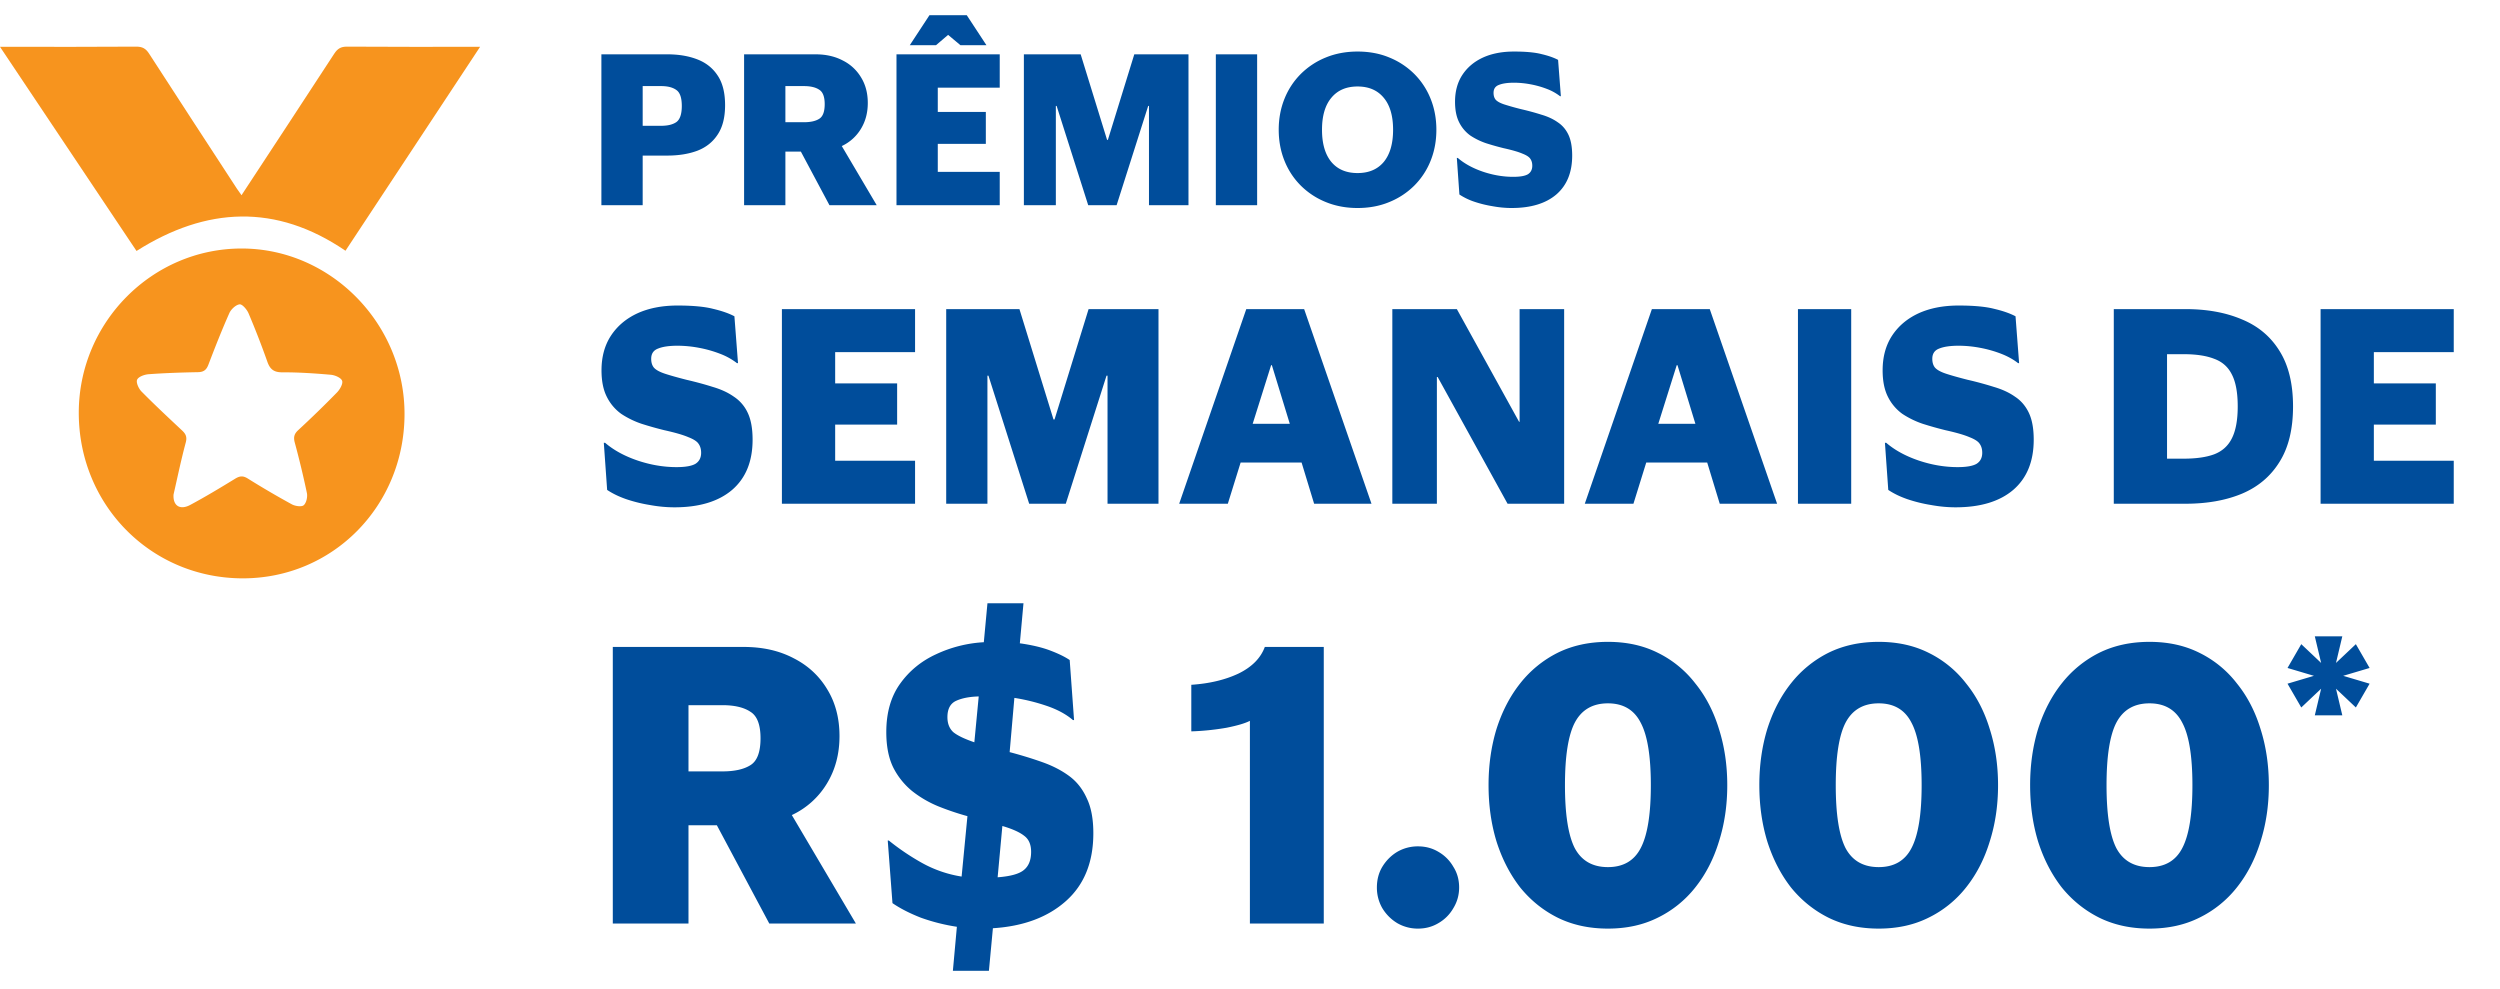 <svg width="268" height="106" viewBox="0 0 268 106" fill="none" xmlns="http://www.w3.org/2000/svg">
    <path d="M64.469 22V5.824h7.066c1.206 0 2.27.177 3.193.532.936.355 1.667.93 2.192 1.724.54.795.809 1.859.809 3.193 0 1.32-.27 2.376-.809 3.171-.525.795-1.256 1.37-2.192 1.724-.923.34-1.987.51-3.193.51h-2.64V22H64.47zm6.406-12.77h-1.98v4.256h1.98c.71 0 1.256-.135 1.64-.404.382-.284.574-.859.574-1.724 0-.866-.192-1.433-.575-1.703-.383-.284-.93-.426-1.639-.426zM79.767 22V5.824h7.662c1.107 0 2.079.22 2.916.66a4.733 4.733 0 0 1 1.958 1.809c.483.78.724 1.695.724 2.746 0 1.05-.248 1.979-.745 2.788a4.729 4.729 0 0 1-2.043 1.83L93.985 22h-5.066l-3.065-5.747h-1.66V22h-4.427zm6.407-12.77h-1.98v3.873h1.98c.709 0 1.255-.12 1.638-.362.398-.241.596-.766.596-1.575 0-.794-.198-1.312-.596-1.554-.383-.255-.93-.383-1.638-.383zM96.103 22V5.824h11.068V9.4h-6.641v2.596h5.151v3.427h-5.151v3.001h6.641V22H96.104zm4.236-17.155h-2.81l2.108-3.214h4.001l2.107 3.214h-2.788l-1.32-1.107-1.298 1.107zM109.76 22V5.824h6.088l2.831 9.173h.085l2.831-9.173h5.81V22h-4.235V11.358h-.085L119.7 22h-3.043l-3.385-10.642h-.085V22h-3.427zm20.578 0V5.824h4.427V22h-4.427zm6.741-8.088c0-1.192.206-2.299.617-3.32a7.892 7.892 0 0 1 1.746-2.661 8.103 8.103 0 0 1 2.681-1.767c1.036-.425 2.171-.638 3.406-.638 1.249 0 2.384.213 3.405.638a8.097 8.097 0 0 1 2.682 1.767 7.892 7.892 0 0 1 1.746 2.66c.411 1.022.617 2.129.617 3.32 0 1.193-.206 2.3-.617 3.321a7.891 7.891 0 0 1-1.746 2.66 8.095 8.095 0 0 1-2.682 1.767c-1.021.426-2.156.639-3.405.639-1.235 0-2.37-.213-3.406-.639a8.101 8.101 0 0 1-2.681-1.766 7.891 7.891 0 0 1-1.746-2.66c-.411-1.022-.617-2.13-.617-3.321zm12.26 0c0-1.49-.334-2.632-1-3.427-.667-.809-1.604-1.213-2.81-1.213s-2.143.404-2.81 1.213c-.666.795-1 1.937-1 3.427s.334 2.64 1 3.448c.667.795 1.604 1.192 2.81 1.192s2.143-.397 2.81-1.192c.666-.809 1-1.958 1-3.448zm6.641-3.001c0-1.107.256-2.058.766-2.852.525-.81 1.256-1.433 2.193-1.873.95-.44 2.071-.66 3.363-.66 1.263 0 2.249.092 2.958.277.724.17 1.313.376 1.767.617l.298 3.895h-.085a5.488 5.488 0 0 0-1.426-.788 9.914 9.914 0 0 0-1.746-.49 9.653 9.653 0 0 0-1.766-.17c-.696 0-1.235.079-1.618.235-.383.142-.575.425-.575.851 0 .312.078.56.234.745.171.184.469.348.894.49a27.61 27.61 0 0 0 1.81.51c.794.185 1.525.383 2.192.596.681.199 1.263.468 1.745.81.497.326.88.772 1.15 1.34.269.568.404 1.313.404 2.235 0 1.802-.568 3.193-1.703 4.172-1.135.965-2.731 1.447-4.789 1.447-.667 0-1.348-.064-2.043-.192a12.268 12.268 0 0 1-1.98-.49 6.789 6.789 0 0 1-1.575-.765l-.276-3.917h.106c.71.61 1.604 1.1 2.682 1.469 1.093.369 2.178.553 3.256.553.738 0 1.263-.092 1.576-.276.312-.199.468-.504.468-.916 0-.298-.071-.546-.213-.745-.128-.198-.412-.383-.851-.553-.426-.184-1.086-.376-1.98-.575a28.807 28.807 0 0 1-1.894-.532 7.29 7.29 0 0 1-1.703-.83 3.844 3.844 0 0 1-1.192-1.405c-.298-.581-.447-1.32-.447-2.213zM64.482 39.698c0-1.427.33-2.654.989-3.678.677-1.044 1.62-1.849 2.827-2.416 1.226-.567 2.672-.851 4.337-.851 1.63 0 2.9.119 3.816.357.933.22 1.693.485 2.278.796l.385 5.023h-.11a7.053 7.053 0 0 0-1.84-1.015 12.753 12.753 0 0 0-2.25-.632 12.446 12.446 0 0 0-2.279-.22c-.896 0-1.592.101-2.086.303-.494.183-.741.549-.741 1.098 0 .402.1.723.302.96.22.238.604.449 1.153.632s1.326.403 2.333.659c1.025.238 1.967.494 2.828.768.878.257 1.628.604 2.25 1.044a4.15 4.15 0 0 1 1.483 1.729c.348.732.521 1.693.521 2.882 0 2.324-.732 4.118-2.196 5.38-1.464 1.245-3.522 1.867-6.176 1.867-.86 0-1.739-.082-2.635-.247a15.793 15.793 0 0 1-2.553-.631c-.787-.275-1.464-.604-2.032-.988l-.357-5.051h.138c.915.787 2.068 1.418 3.459 1.894 1.409.476 2.809.714 4.2.714.951 0 1.628-.12 2.03-.357.404-.257.605-.65.605-1.18 0-.385-.092-.705-.275-.961-.164-.257-.53-.495-1.098-.714-.549-.238-1.4-.485-2.553-.741a37.147 37.147 0 0 1-2.443-.687 9.411 9.411 0 0 1-2.196-1.07 4.96 4.96 0 0 1-1.537-1.812c-.385-.75-.577-1.702-.577-2.855zM83.82 54V33.137h14.275v4.612H89.53v3.349h6.643v4.42H89.53v3.87h8.565V54H83.82zm17.613 0V33.137h7.851l3.651 11.832h.11l3.651-11.832h7.494V54h-5.463V40.275h-.11L114.252 54h-3.925l-4.365-13.725h-.11V54h-4.419zm30.19 0h-5.215l7.192-20.863h6.204L147.023 54h-6.149l-1.345-4.42h-6.533L131.623 54zm2.663-8.565h3.981l-1.922-6.286h-.082l-1.977 6.286zM149.258 54V33.137h6.917l6.671 12.079h.055V33.137h4.776V54h-6.066l-7.495-13.588h-.082V54h-4.776zm25.847 0h-5.215l7.192-20.863h6.204L190.505 54h-6.149l-1.345-4.42h-6.533L175.105 54zm2.663-8.565h3.98l-1.921-6.286h-.082l-1.977 6.286zM192.74 54V33.137h5.709V54h-5.709zm9.078-14.302c0-1.427.329-2.654.988-3.678.677-1.044 1.62-1.849 2.827-2.416 1.227-.567 2.672-.851 4.338-.851 1.628 0 2.9.119 3.815.357.934.22 1.693.485 2.279.796l.384 5.023h-.11c-.512-.402-1.125-.74-1.839-1.015a12.76 12.76 0 0 0-2.251-.632 12.442 12.442 0 0 0-2.278-.22c-.897 0-1.593.101-2.087.303-.494.183-.741.549-.741 1.098 0 .402.101.723.302.96.22.238.604.449 1.153.632s1.327.403 2.333.659a36.34 36.34 0 0 1 2.828.768c.878.257 1.629.604 2.251 1.044.64.42 1.134.997 1.482 1.729.348.732.522 1.693.522 2.882 0 2.324-.732 4.118-2.196 5.38-1.464 1.245-3.523 1.867-6.177 1.867-.86 0-1.738-.082-2.635-.247a15.777 15.777 0 0 1-2.553-.631c-.787-.275-1.464-.604-2.031-.988l-.357-5.051h.137c.915.787 2.068 1.418 3.459 1.894 1.409.476 2.809.714 4.2.714.951 0 1.629-.12 2.031-.357.403-.257.604-.65.604-1.18 0-.385-.091-.705-.274-.961-.165-.257-.531-.495-1.098-.714-.549-.238-1.4-.485-2.553-.741a37.225 37.225 0 0 1-2.444-.687 9.42 9.42 0 0 1-2.196-1.07 4.962 4.962 0 0 1-1.537-1.812c-.384-.75-.576-1.702-.576-2.855zM234.284 54h-7.686V33.137h7.686c2.306 0 4.319.366 6.039 1.098 1.739.714 3.084 1.84 4.035 3.377.97 1.537 1.455 3.523 1.455 5.957 0 2.434-.485 4.42-1.455 5.956-.951 1.538-2.296 2.672-4.035 3.404-1.72.714-3.733 1.071-6.039 1.071zm-.192-4.831c1.336 0 2.425-.156 3.266-.467.86-.33 1.492-.897 1.894-1.702.421-.824.632-1.967.632-3.431 0-1.483-.211-2.627-.632-3.432-.402-.805-1.034-1.363-1.894-1.674-.841-.33-1.93-.494-3.266-.494h-1.785v11.2h1.785zM248.767 54V33.137h14.275v4.612h-8.565v3.349h6.643v4.42h-6.643v3.87h8.565V54h-14.275zM65.692 99V69.353h14.043c2.028 0 3.81.403 5.344 1.21 1.535.78 2.73 1.885 3.59 3.315.883 1.43 1.325 3.108 1.325 5.032 0 1.925-.455 3.628-1.365 5.11a8.666 8.666 0 0 1-3.745 3.355L91.75 99h-9.284l-5.618-10.532h-3.042V99h-8.114zm11.741-23.406h-3.627v7.1h3.627c1.3 0 2.302-.22 3.004-.663.728-.442 1.092-1.404 1.092-2.887 0-1.456-.364-2.405-1.092-2.847-.702-.468-1.703-.703-3.004-.703zm24.716 28.477.429-4.72a20.49 20.49 0 0 1-3.862-.975c-1.196-.468-2.21-.988-3.043-1.56l-.507-6.71h.117a25.46 25.46 0 0 0 3.59 2.419 12.86 12.86 0 0 0 4.212 1.443l.624-6.476a29.46 29.46 0 0 1-3.121-1.053 11.685 11.685 0 0 1-2.808-1.638 7.81 7.81 0 0 1-2.029-2.536c-.494-1.014-.74-2.275-.74-3.784 0-2.08.493-3.81 1.482-5.188.988-1.379 2.275-2.432 3.861-3.16a13.846 13.846 0 0 1 5.111-1.287l.39-4.174h3.862l-.39 4.29c1.3.183 2.392.443 3.276.781.885.338 1.574.676 2.068 1.014l.468 6.437h-.117c-.728-.624-1.664-1.132-2.809-1.522a20.507 20.507 0 0 0-3.472-.858l-.507 5.813c1.275.338 2.458.702 3.55 1.092 1.092.39 2.042.884 2.848 1.482s1.43 1.392 1.872 2.38c.468.962.702 2.21.702 3.745 0 3.094-.975 5.513-2.925 7.255-1.951 1.743-4.564 2.718-7.841 2.926l-.429 4.564h-3.862zm-.585-27.19c0 .677.208 1.21.624 1.6.442.364 1.196.728 2.262 1.092l.469-4.915c-.989.026-1.795.182-2.419.468-.624.286-.936.871-.936 1.756zm8.972 14.434c0-.78-.247-1.352-.741-1.716-.494-.39-1.275-.741-2.341-1.053l-.507 5.5c1.378-.104 2.315-.364 2.809-.78.52-.416.78-1.067.78-1.95zm23.453-14.043c-.494.26-1.327.507-2.497.741a26.875 26.875 0 0 1-3.784.39V73.41c1.951-.13 3.641-.533 5.071-1.21 1.431-.702 2.367-1.65 2.809-2.847h6.32V99h-7.919V77.272zm13.614 17.866c0-.832.195-1.573.585-2.223.416-.677.95-1.21 1.6-1.6a4.37 4.37 0 0 1 2.223-.585c.806 0 1.535.195 2.185.585a4.29 4.29 0 0 1 1.599 1.6c.416.65.624 1.39.624 2.223 0 .806-.208 1.547-.624 2.224a4.29 4.29 0 0 1-1.599 1.599c-.65.39-1.379.585-2.185.585a4.37 4.37 0 0 1-2.223-.585 4.707 4.707 0 0 1-1.6-1.6 4.372 4.372 0 0 1-.585-2.223zm11.97-10.962c0-2.158.286-4.174.858-6.046.598-1.872 1.444-3.498 2.536-4.876a11.876 11.876 0 0 1 4.018-3.277c1.586-.78 3.381-1.17 5.383-1.17 2.003 0 3.784.39 5.344 1.17a11.398 11.398 0 0 1 4.018 3.277c1.119 1.378 1.964 3.004 2.536 4.876.598 1.873.897 3.888.897 6.047 0 2.158-.299 4.173-.897 6.046-.572 1.872-1.417 3.51-2.536 4.915a11.58 11.58 0 0 1-4.018 3.238c-1.56.78-3.341 1.17-5.344 1.17-2.002 0-3.797-.39-5.383-1.17-1.561-.78-2.9-1.86-4.018-3.238-1.092-1.404-1.938-3.043-2.536-4.915-.572-1.873-.858-3.888-.858-6.046zm17.398 0c0-3.12-.364-5.357-1.092-6.71-.702-1.377-1.873-2.067-3.511-2.067-1.638 0-2.822.69-3.55 2.068-.702 1.352-1.053 3.589-1.053 6.71 0 3.12.351 5.37 1.053 6.748.728 1.352 1.912 2.029 3.55 2.029s2.809-.677 3.511-2.029c.728-1.378 1.092-3.628 1.092-6.748zm11.63 0c0-2.158.286-4.174.859-6.046.598-1.872 1.443-3.498 2.535-4.876a11.885 11.885 0 0 1 4.018-3.277c1.587-.78 3.381-1.17 5.383-1.17 2.003 0 3.784.39 5.345 1.17a11.416 11.416 0 0 1 4.018 3.277c1.118 1.378 1.963 3.004 2.535 4.876.598 1.873.897 3.888.897 6.047 0 2.158-.299 4.173-.897 6.046-.572 1.872-1.417 3.51-2.535 4.915a11.597 11.597 0 0 1-4.018 3.238c-1.561.78-3.342 1.17-5.345 1.17-2.002 0-3.796-.39-5.383-1.17-1.56-.78-2.9-1.86-4.018-3.238-1.092-1.404-1.937-3.043-2.535-4.915-.573-1.873-.859-3.888-.859-6.046zm17.399 0c0-3.12-.365-5.357-1.093-6.71-.702-1.377-1.872-2.067-3.511-2.067-1.638 0-2.821.69-3.549 2.068-.703 1.352-1.054 3.589-1.054 6.71 0 3.12.351 5.37 1.054 6.748.728 1.352 1.911 2.029 3.549 2.029 1.639 0 2.809-.677 3.511-2.029.728-1.378 1.093-3.628 1.093-6.748zm11.63 0c0-2.158.286-4.174.858-6.046.598-1.872 1.443-3.498 2.536-4.876a11.876 11.876 0 0 1 4.018-3.277c1.586-.78 3.38-1.17 5.383-1.17 2.002 0 3.784.39 5.344 1.17a11.407 11.407 0 0 1 4.018 3.277c1.118 1.378 1.964 3.004 2.536 4.876.598 1.873.897 3.888.897 6.047 0 2.158-.299 4.173-.897 6.046-.572 1.872-1.418 3.51-2.536 4.915a11.588 11.588 0 0 1-4.018 3.238c-1.56.78-3.342 1.17-5.344 1.17-2.003 0-3.797-.39-5.383-1.17-1.561-.78-2.9-1.86-4.018-3.238-1.093-1.404-1.938-3.043-2.536-4.915-.572-1.873-.858-3.888-.858-6.046zm17.398 0c0-3.12-.364-5.357-1.092-6.71-.703-1.377-1.873-2.067-3.511-2.067-1.639 0-2.822.69-3.55 2.068-.702 1.352-1.053 3.589-1.053 6.71 0 3.12.351 5.37 1.053 6.748.728 1.352 1.911 2.029 3.55 2.029 1.638 0 2.808-.677 3.511-2.029.728-1.378 1.092-3.628 1.092-6.748zm17.521-8.334-2.13-2.013.678 2.856h-2.949l.679-2.856-2.13 2.013-1.474-2.551 2.832-.843-2.832-.842 1.474-2.552 2.13 2.013-.679-2.855h2.949l-.678 2.855 2.13-2.013 1.474 2.552-2.832.842 2.832.843-1.474 2.551z" fill="#004D9B"/>
    <g clip-path="url(#hr8ag0hl2a)" fill="#F7941E">
        <path d="M26.003 61.999c-9.826-.019-17.582-7.876-17.558-17.79.024-9.674 7.886-17.578 17.474-17.568 9.587.009 17.518 8.13 17.446 17.865-.073 9.795-7.731 17.511-17.363 17.493zm-7.4-8.976c-.073 1.21.708 1.685 1.786 1.107 1.638-.878 3.234-1.84 4.819-2.812.489-.3.841-.34 1.35-.023a94.205 94.205 0 0 0 4.727 2.768c.358.195 1.038.298 1.272.097.287-.247.427-.892.343-1.305a96.104 96.104 0 0 0-1.302-5.413c-.15-.565-.069-.924.371-1.331a113.578 113.578 0 0 0 4.163-4.047c.311-.32.66-.939.542-1.25-.124-.328-.773-.6-1.216-.64-1.723-.15-3.454-.267-5.181-.26-.905.005-1.327-.316-1.617-1.137a89.996 89.996 0 0 0-2.015-5.188c-.173-.41-.678-1-.96-.964-.41.053-.916.529-1.102.948-.808 1.818-1.536 3.672-2.246 5.53-.214.562-.513.781-1.113.793-1.765.034-3.53.091-5.289.22-.444.032-1.095.265-1.235.587-.132.305.166.959.47 1.267 1.406 1.426 2.872 2.793 4.334 4.162.403.375.573.696.409 1.306-.508 1.888-.902 3.807-1.311 5.585z"/>
        <path d="M25.89 20.927c3.336-5.084 6.65-10.117 9.938-15.167.348-.536.703-.765 1.373-.76 4.682.035 9.365.018 14.265.018L37.035 26.881c-7.442-5.08-14.927-4.713-22.4.023L0 5.018h1.047c4.517 0 9.035.017 13.553-.018.663-.005 1.032.206 1.382.749 3.123 4.835 6.272 9.655 9.415 14.477.146.224.307.437.493.7v.001z"/>
    </g>
    <defs>
        <clipPath id="hr8ag0hl2a">
            <path fill="#fff" transform="translate(0 5)" d="M0 0h51.467v57H0z"/>
        </clipPath>
    </defs>
</svg>
